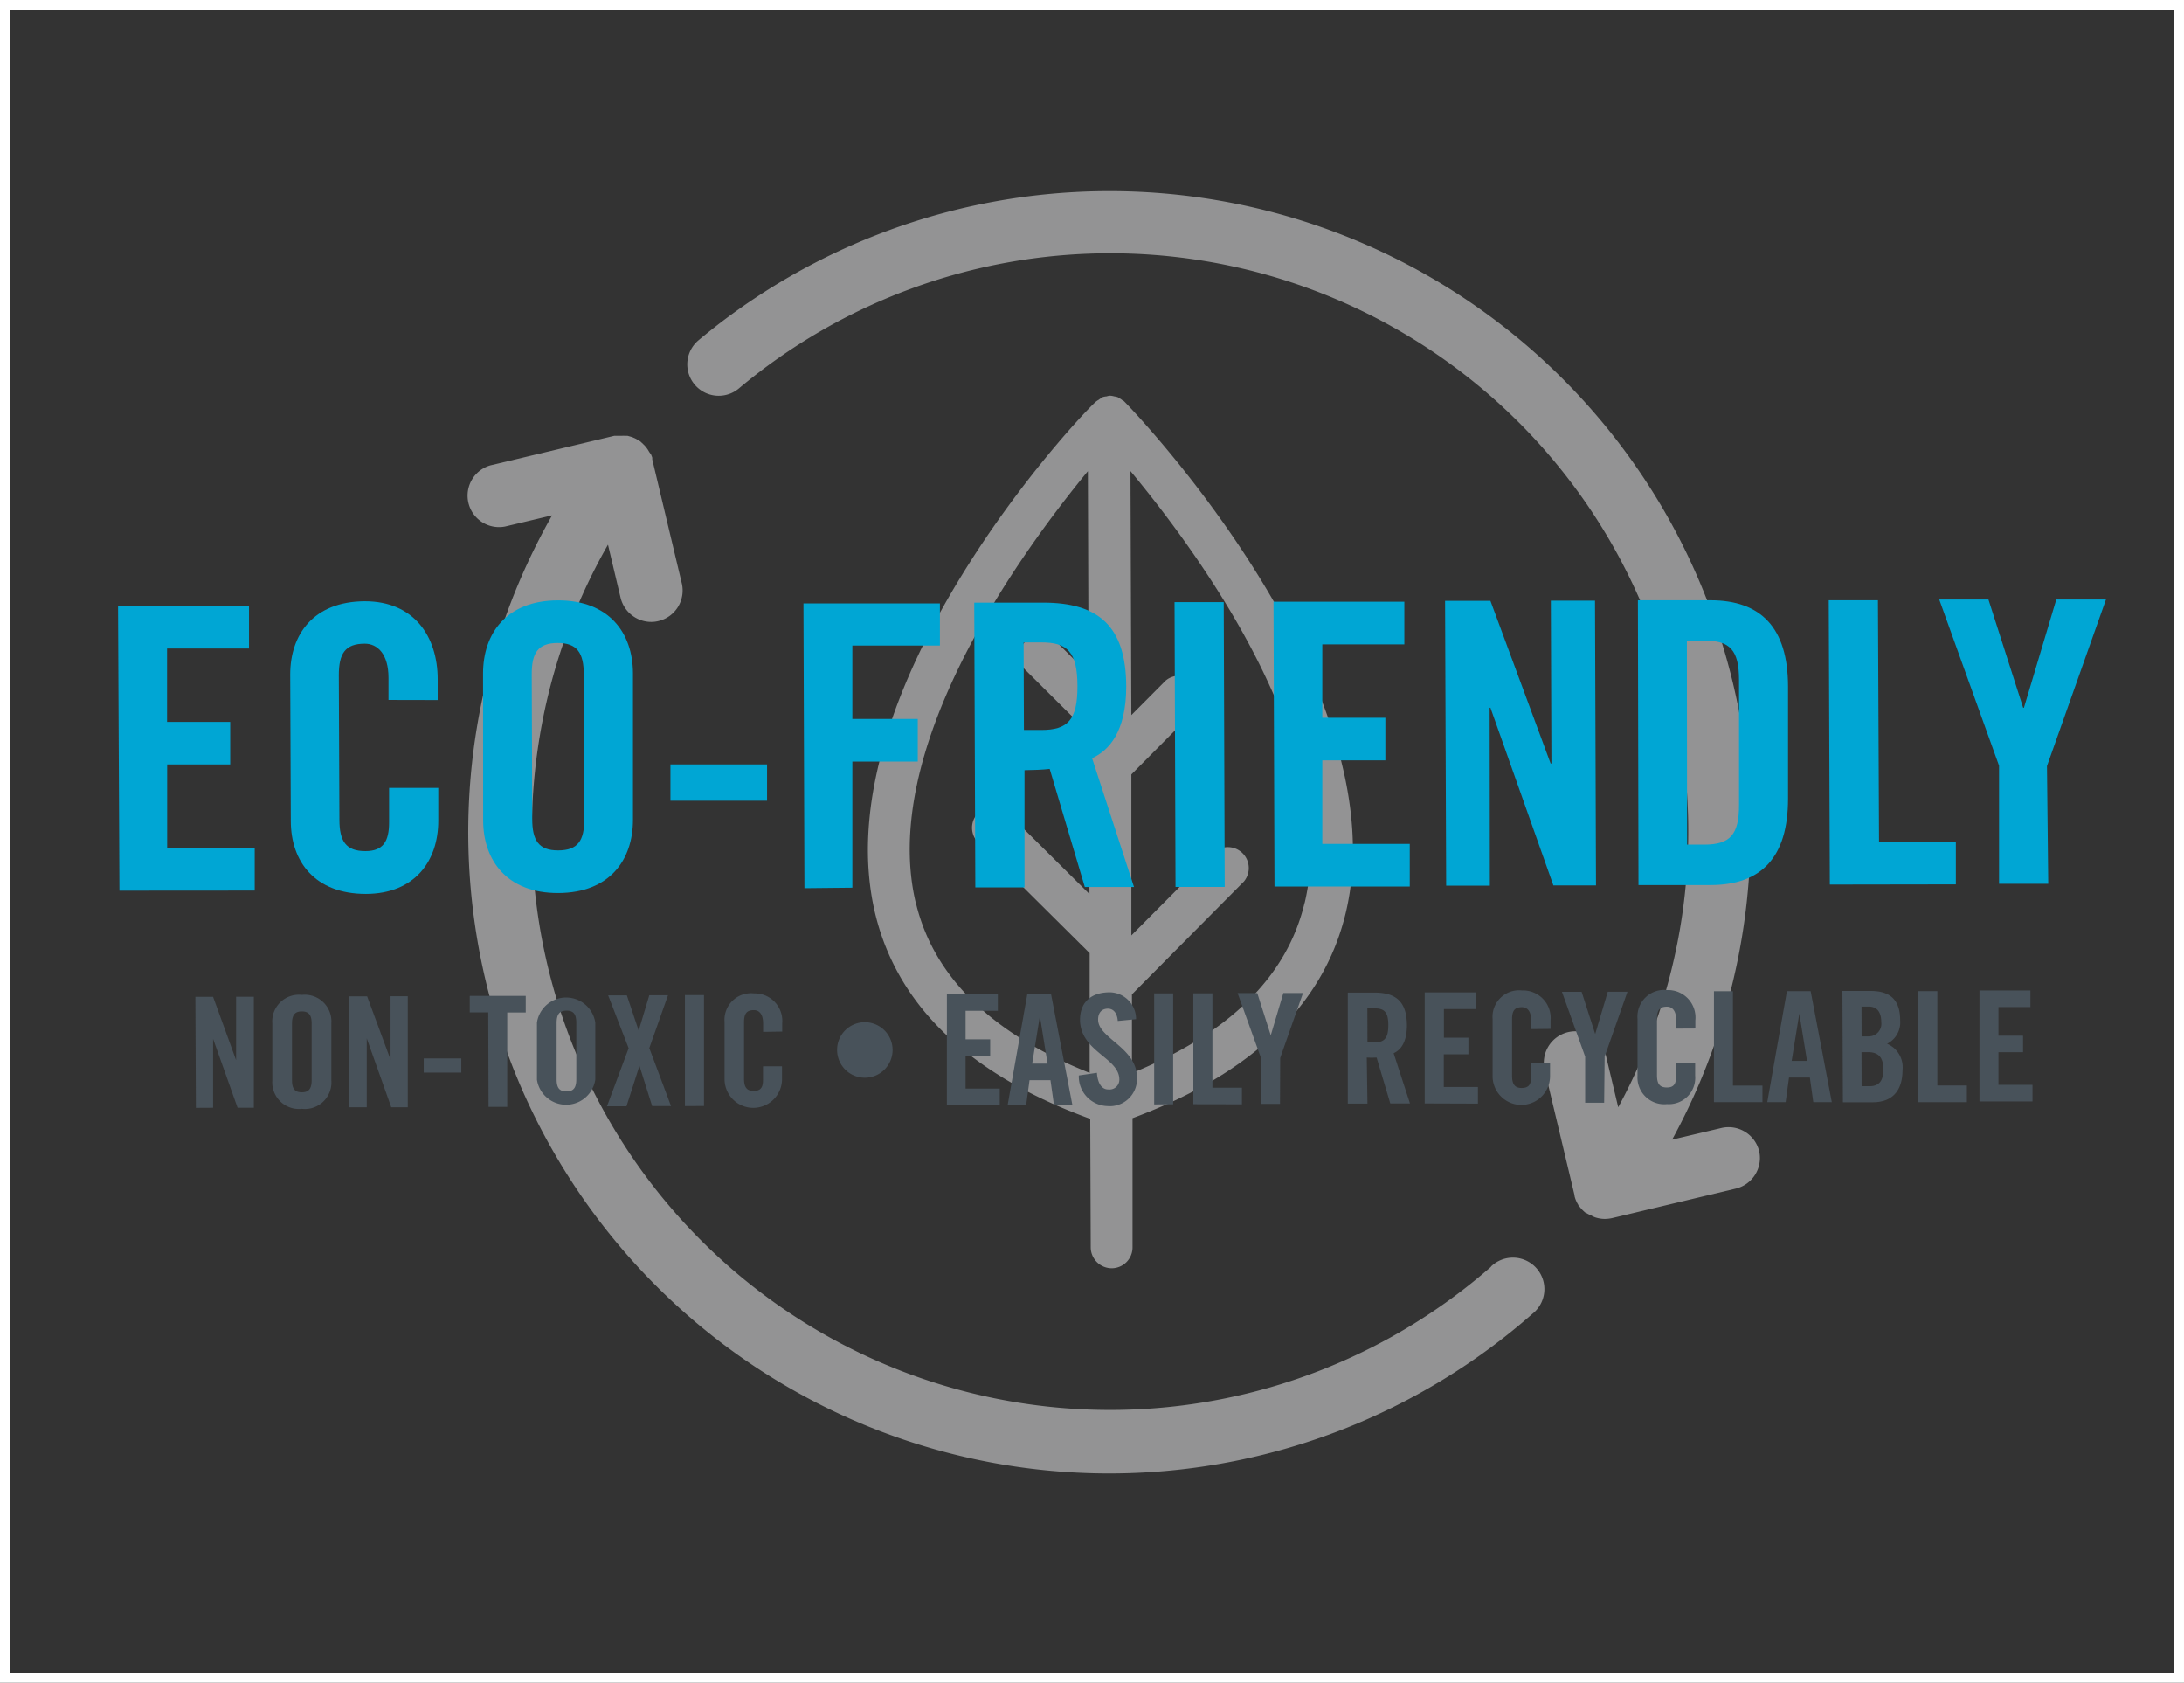 <svg xmlns="http://www.w3.org/2000/svg" viewBox="0 0 222 171"><rect x="0" y="0" width="222" height="171" fill="#333333" stroke="none"/><defs><style>.cls-1{opacity:0.55;}.cls-2{fill:#e1e2e3;}.cls-3{fill:#00a6d4;}.cls-4{fill:#48525a;}.cls-5{fill:none;stroke:#fff;stroke-miterlimit:10;}</style></defs><title>Asset 3</title><g id="Layer_2" data-name="Layer 2"><g id="Layer_1-2" data-name="Layer 1"><g class="cls-1"><path class="cls-2" d="M151.57,128.72A58.78,58.78,0,0,1,61.8,55.35l1.28,5.39A3.21,3.21,0,0,0,66.2,63.2a3,3,0,0,0,.73-.09,3.19,3.19,0,0,0,2.37-3.85l-3-12.58c0-.06,0-.1,0-.15s-.07-.21-.11-.32L66,45.94l-.17-.28c-.06-.08-.11-.16-.17-.23a2.73,2.73,0,0,0-.23-.25l-.21-.2-.13-.12a1.19,1.19,0,0,0-.15-.09l-.23-.14a2.3,2.3,0,0,0-.32-.15,1.17,1.17,0,0,0-.24-.09l-.35-.1-.26,0a2.07,2.07,0,0,0-.35,0l-.27,0-.35,0-.14,0-12.58,3a3.2,3.2,0,0,0,1.48,6.22l4.79-1.14a65.15,65.15,0,0,0,99.65,81.14,3.2,3.2,0,1,0-4.22-4.8Z"/><path class="cls-2" d="M113,128.88a2.12,2.12,0,0,0,2.12-2.14l0-13.11c12.13-4.51,19.43-11.51,21.67-20.85,5.46-22.8-21.38-50.87-22.53-52l0,0,0,0h0c-.07-.07-.16-.09-.23-.15s-.15-.11-.23-.15a1,1,0,0,0-.19-.12h0a2.09,2.09,0,0,0-.36-.08,2,2,0,0,0-.41-.07h0a1.36,1.36,0,0,0-.35.07,1.84,1.84,0,0,0-.42.08h0c-.06,0-.1.08-.15.11a1.25,1.25,0,0,0-.24.16,2.13,2.13,0,0,0-.25.16s0,0,0,0l0,0a0,0,0,0,0,0,0C110,41.93,83.38,70.2,89,93c2.31,9.33,9.66,16.28,21.82,20.7l.05,13.11A2.14,2.14,0,0,0,113,128.88Zm19.6-37.1c-1.79,7.5-7.72,13.28-17.54,17.27l0-8,11.38-11.47a2.13,2.13,0,0,0-3-3L115,95.06,115,78.7l6.49-6.54a2.13,2.13,0,0,0-3-3l-3.49,3.51-.09-24.8C121.92,56.32,136.39,76,132.61,91.78Zm-39.47.15c-3.89-15.71,10.44-35.53,17.45-44.05l.07,20.59L107.15,65a2.13,2.13,0,0,0-3,3l6.53,6.49.06,16.36-8.44-8.37a2.13,2.13,0,0,0-3,3l11.46,11.38,0,12.17C101,105.15,95,99.42,93.14,91.93Z"/><path class="cls-2" d="M178.82,117a3.2,3.2,0,0,0-3.85-2.37l-5,1.18A65.16,65.16,0,0,0,71,34.58a3.19,3.19,0,1,0,4.11,4.89,58.75,58.75,0,0,1,89.38,73.05l-1.22-5.12a3.2,3.2,0,1,0-6.22,1.48l3,12.59,0,.08a3,3,0,0,0,.38.89s0,.06.07.1a3.56,3.56,0,0,0,.59.64l.11.09s0,0,.05,0a3.89,3.89,0,0,0,.5.25,3.14,3.14,0,0,0,.37.18,3.2,3.2,0,0,0,1,.17,3.71,3.71,0,0,0,.73-.08l12.58-3A3.2,3.2,0,0,0,178.82,117Z"/></g><path class="cls-3" d="M12.14,90.51,12,61.57l13.31,0v4.33l-8.33,0,0,7.46,6.42,0v4.32l-6.41,0,0,8.49,8.9,0v4.33Z"/><path class="cls-3" d="M39.49,71.13V68.89c0-2.45-1.13-3.48-2.41-3.48-2,0-2.64,1-2.64,3.22l.06,14.67c0,2.16.65,3.2,2.65,3.19,1.81,0,2.4-1,2.4-2.93l0-3.49,5,0,0,3.33c0,4.09-2.38,7.42-7.35,7.44-5.21,0-7.63-3.3-7.64-7.39l-.06-14.91c0-4.08,2.38-7.42,7.59-7.44,5,0,7.39,3.58,7.4,7.91v2.13Z"/><path class="cls-3" d="M49.1,68.45c0-4.08,2.38-7.42,7.59-7.44s7.63,3.3,7.65,7.39l0,14.91c0,4.09-2.38,7.42-7.59,7.44s-7.63-3.3-7.64-7.39Zm5,14.78c0,2.16.65,3.2,2.65,3.19s2.65-1,2.64-3.21l-.05-14.67c0-2.17-.66-3.21-2.66-3.2s-2.64,1-2.63,3.22Z"/><path class="cls-3" d="M68.15,81.37V77.68l9.82,0v3.69Z"/><path class="cls-3" d="M81.77,90.26l-.1-28.94,13.87,0V65.6l-8.9,0,0,7.46,6.65,0,0,4.33-6.65,0,0,12.82Z"/><path class="cls-3" d="M104.14,90.18l-5,0-.11-28.94,7,0c5.57,0,8.42,2.33,8.45,8.5,0,4.65-1.78,6.54-3.47,7.31l4.26,13.09-5,0-3.57-12c-.64.08-1.68.12-2.56.13Zm-.06-16h1.76c2.69,0,3.69-1,3.68-4.46s-1-4.45-3.71-4.44h-1.76Z"/><path class="cls-3" d="M119.49,90.13l-.1-28.94,5,0,.1,28.94Z"/><path class="cls-3" d="M129.55,90.09l-.1-28.94,13.3,0,0,4.33-8.34,0,0,7.46,6.41,0,0,4.33-6.41,0,0,8.49,8.89,0,0,4.33Z"/><path class="cls-3" d="M147,90l-.11-28.94,4.61,0,6.12,16.53h.08l-.06-16.55,4.49,0,.1,28.94-4.33,0-6.4-18.06h-.08L151.44,90Z"/><path class="cls-3" d="M166.49,61l7.37,0c5.13,0,7.87,2.78,7.89,8.71l0,11.46c0,5.94-2.7,8.75-7.83,8.77l-7.37,0Zm5,24.83h1.73c2.64,0,3.56-1,3.55-4.06l0-12.66c0-3.05-.93-4.05-3.58-4h-1.72Z"/><path class="cls-3" d="M186,89.89,185.89,61l5,0L191,85.54l7.81,0,0,4.33Z"/><path class="cls-3" d="M208.2,89.81l-5,0,0-12-6.08-16.89,5,0,3.53,11h.08l3.29-11,5.05,0-6,16.93Z"/><path class="cls-4" d="M19.91,112.58l-.05-11.28h1.8L24,107.74h0l0-6.45H25.8l0,11.28H24.15l-2.49-7h0l0,7Z"/><path class="cls-4" d="M27.68,104a2.71,2.71,0,0,1,3-2.9,2.71,2.71,0,0,1,3,2.88l0,5.8a2.7,2.7,0,0,1-3,2.9,2.71,2.71,0,0,1-3-2.87Zm2,5.75c0,.85.26,1.25,1,1.25s1-.41,1-1.25l0-5.72c0-.84-.25-1.25-1-1.25s-1,.41-1,1.26Z"/><path class="cls-4" d="M35.52,112.52l0-11.27h1.8l2.38,6.44h0l0-6.45h1.75l0,11.28H39.77l-2.49-7h0l0,7Z"/><path class="cls-4" d="M43.07,109v-1.44h3.82V109Z"/><path class="cls-4" d="M49.63,102.88H47.75V101.2l5.69,0v1.69H51.56l0,9.59H49.66Z"/><path class="cls-4" d="M54.58,103.91a3,3,0,0,1,5.93,0l0,5.81a3,3,0,0,1-5.93,0Zm2,5.76c0,.84.25,1.24,1,1.24s1-.41,1-1.25l0-5.72c0-.84-.26-1.25-1-1.24s-1,.41-1,1.25Z"/><path class="cls-4" d="M63.9,106.52l-2.08-5.37h1.9l1.2,3.58h0L66,101.14h1.9L66,106.51l2.21,5.89H66.29L65,108.31h0l-1.32,4.11H61.7Z"/><path class="cls-4" d="M69.62,112.4l0-11.28h1.94l0,11.27Z"/><path class="cls-4" d="M77.57,104.86V104c0-1-.44-1.35-.94-1.35-.78,0-1,.41-1,1.25l0,5.72c0,.84.26,1.25,1,1.24s.93-.41.93-1.14v-1.36h1.93v1.3a2.92,2.92,0,0,1-5.84,0l0-5.81a2.7,2.7,0,0,1,3-2.9A2.8,2.8,0,0,1,79.51,104v.83Z"/><path class="cls-4" d="M87.89,103.88a2.82,2.82,0,1,1-2.8,2.83A2.81,2.81,0,0,1,87.89,103.88Z"/><path class="cls-4" d="M96.25,112.3l0-11.27,5.18,0v1.69H98.15v2.9h2.5v1.69h-2.5v3.31h3.47v1.68Z"/><path class="cls-4" d="M104.31,112.27h-1.88l2-11.28h2.4L109,112.26h-1.87l-.35-2.49h-2.13Zm.61-4.18h1.56l-.78-4.84h0Z"/><path class="cls-4" d="M113.62,103.75c-.08-1-.6-1.25-1-1.25-.62,0-1,.41-1,1.11,0,1.92,3.94,2.83,3.95,5.89a2.76,2.76,0,0,1-3,2.9,3,3,0,0,1-2.91-3.11l1.84-.27c.08,1.14.54,1.7,1.16,1.69a1,1,0,0,0,1.12-1c0-2.23-3.94-2.81-4-6.05,0-1.79,1.09-2.81,3-2.82a2.71,2.71,0,0,1,2.7,2.73Z"/><path class="cls-4" d="M117.32,112.23l0-11.28h1.93l0,11.27Z"/><path class="cls-4" d="M121.3,112.21l0-11.27h1.94l0,9.59h3v1.69Z"/><path class="cls-4" d="M130.11,112.18h-1.94V107.5l-2.37-6.58h2l1.37,4.29h0l1.28-4.3h2l-2.32,6.6Z"/><path class="cls-4" d="M139,112.15H137l0-11.28h2.72c2.17,0,3.28.91,3.29,3.32,0,1.81-.69,2.54-1.35,2.84l1.66,5.1h-2l-1.39-4.66a9.51,9.51,0,0,1-1,0Zm0-6.22h.69c1,0,1.43-.39,1.43-1.74s-.4-1.73-1.45-1.72h-.68Z"/><path class="cls-4" d="M144.82,112.13l0-11.28,5.19,0v1.69h-3.24v2.91h2.49v1.69h-2.5v3.32l3.47,0v1.69Z"/><path class="cls-4" d="M155.64,104.58v-.88c0-1-.44-1.35-.94-1.35-.78,0-1,.41-1,1.25l0,5.72c0,.84.26,1.25,1,1.24s.94-.41.93-1.14v-1.36h1.93v1.3a2.92,2.92,0,0,1-5.84,0l0-5.81a2.7,2.7,0,0,1,3-2.9,2.8,2.8,0,0,1,2.89,3.08v.83Z"/><path class="cls-4" d="M163.06,112.06h-1.93l0-4.68-2.36-6.59h2l1.38,4.29h0l1.28-4.3h2l-2.32,6.6Z"/><path class="cls-4" d="M170.38,104.53v-.88c0-1-.45-1.36-.95-1.35-.78,0-1,.41-1,1.25l0,5.71c0,.85.25,1.25,1,1.25s.94-.41.94-1.14V108h1.94v1.3a2.68,2.68,0,0,1-2.86,2.9,2.72,2.72,0,0,1-3-2.88l0-5.81a2.71,2.71,0,0,1,3-2.9,2.79,2.79,0,0,1,2.88,3.08v.83Z"/><path class="cls-4" d="M174.22,112l0-11.27h1.93l0,9.59h3V112Z"/><path class="cls-4" d="M181.51,112h-1.87l2-11.28h2.41L186.2,112h-1.88l-.35-2.5h-2.12Zm.61-4.19h1.56L182.9,103h0Z"/><path class="cls-4" d="M187.28,100.7h2.87c2.08,0,3,1,3,3a2.43,2.43,0,0,1-1.33,2.37,2.59,2.59,0,0,1,1.57,2.66c0,1.86-.82,3.27-3,3.28h-3.06Zm1.95,4.62h.71a1.28,1.28,0,0,0,1.29-1.44c0-1-.41-1.59-1.27-1.59h-.74Zm0,5.06h.81c1,0,1.41-.59,1.4-1.73s-.44-1.74-1.6-1.73h-.62Z"/><path class="cls-4" d="M195,112l0-11.28h1.93l0,9.59,3,0v1.69Z"/><path class="cls-4" d="M201.21,111.93l0-11.28,5.18,0v1.69h-3.25v2.91h2.5v1.68h-2.5l0,3.31h3.46v1.69Z"/><rect class="cls-5" x="0.5" y="0.5" width="221" height="170"/></g></g></svg>